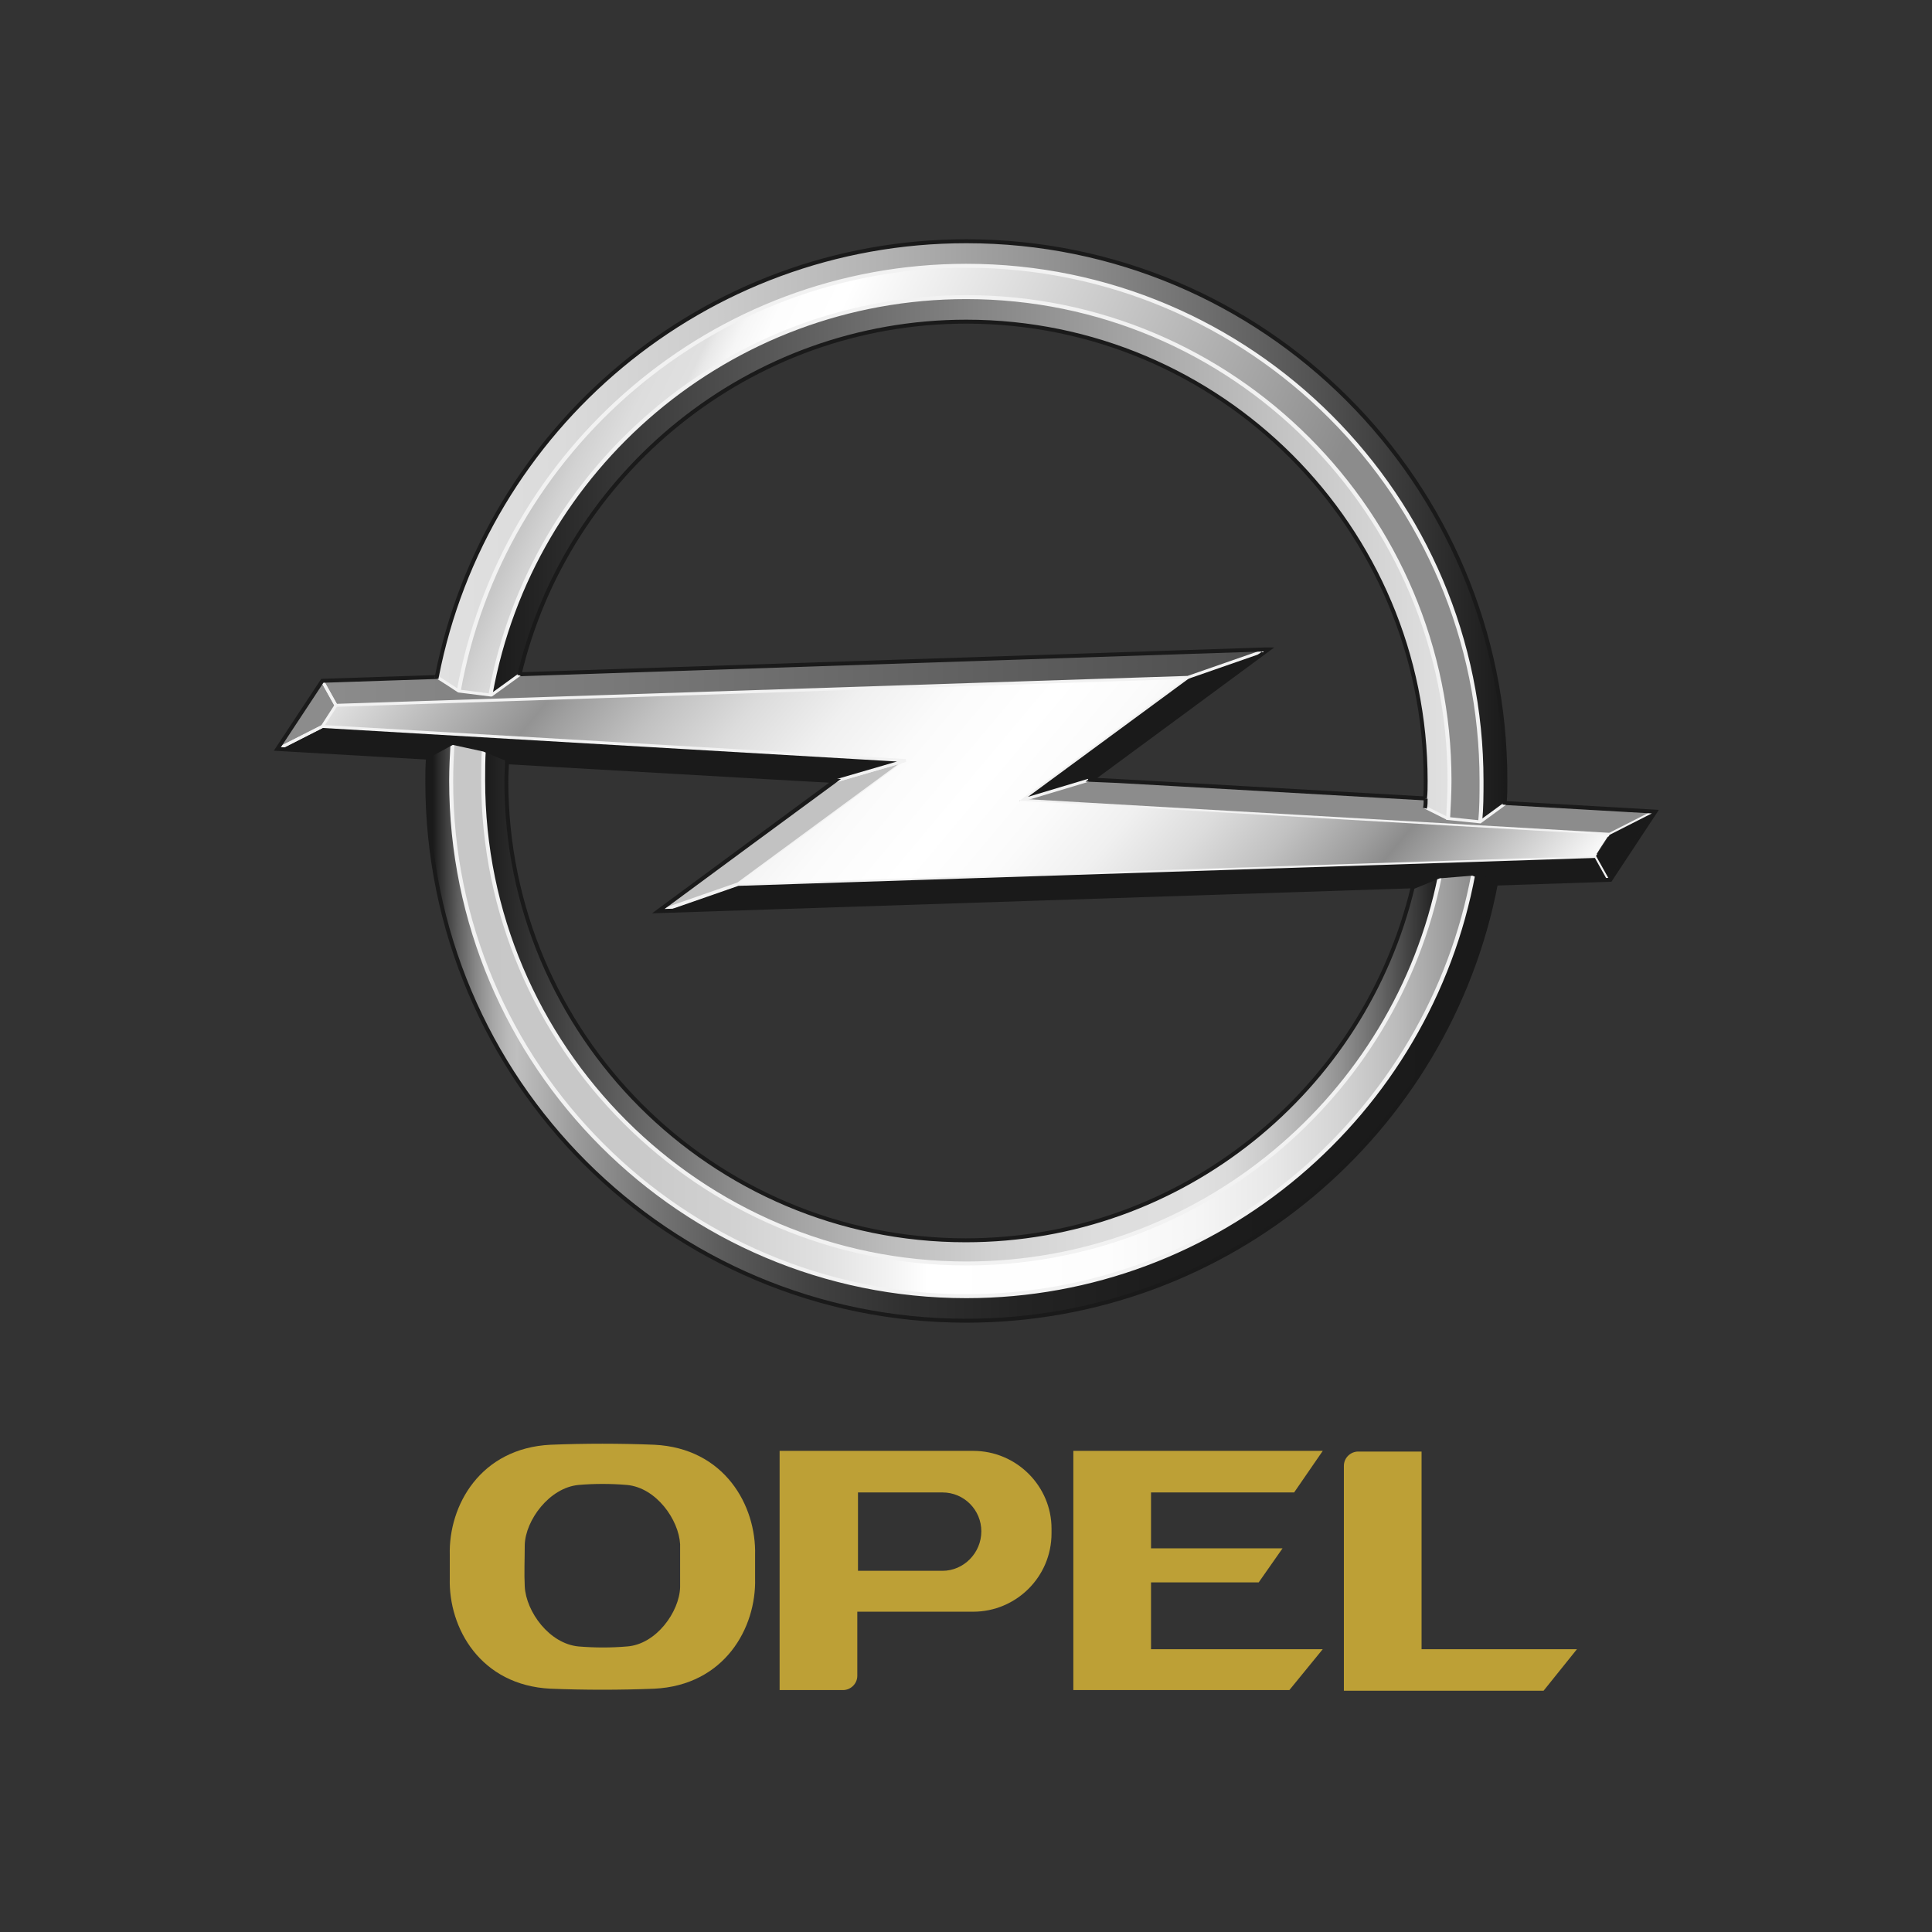 <?xml version="1.0" encoding="utf-8"?>
<!-- Generator: Adobe Illustrator 19.0.0, SVG Export Plug-In . SVG Version: 6.00 Build 0)  -->
<svg version="1.1" id="Layer_1" xmlns="http://www.w3.org/2000/svg" xmlns:xlink="http://www.w3.org/1999/xlink" x="0px" y="0px"
	 viewBox="-2692 1984.5 283.5 283.5" style="enable-background:new -2692 1984.5 283.5 283.5;" xml:space="preserve">
<rect x="-2692" y="1984.5" width="283.5" height="283.5" fill="#333333" stroke="none"/>
<style type="text/css">
	.st0{fill:#BDA036;}
	.st1{fill:#1A1A1A;}
	.st2{fill:#8C8C8C;}
	.st3{fill:url(#SVGID_1_);}
	.st4{fill:#1A1A1A;stroke:#F2F2F2;stroke-width:0.435;}
	.st5{fill:#8C8C8C;stroke:#F2F2F2;stroke-width:0.58;}
	.st6{fill:#1A1A1A;stroke:#F2F2F2;stroke-width:0.58;}
	.st7{fill:#C2C2C2;stroke:#F2F2F2;stroke-width:0.435;}
	.st8{fill:url(#SVGID_2_);}
	.st9{fill:none;stroke:#F2F2F2;stroke-width:0.435;}
	.st10{fill:none;stroke:#1A1A1A;stroke-width:0.58;}
	.st11{fill:url(#SVGID_3_);}
	.st12{fill:url(#SVGID_4_);}
	.st13{fill:url(#SVGID_5_);}
	.st14{fill:url(#SVGID_6_);}
	.st15{fill:url(#SVGID_7_);}
	.st16{fill:url(#SVGID_8_);}
	.st17{fill:none;stroke:#F2F2F2;stroke-width:0.58;}
	.st18{fill:none;stroke:#F2F2F2;stroke-width:0.58;stroke-linecap:square;stroke-linejoin:bevel;}
	.st19{fill:none;stroke:#1A1A1A;stroke-width:0.58;stroke-linecap:square;}
	.st20{fill:none;stroke:#F2F2F2;stroke-width:0.435;stroke-linecap:square;stroke-linejoin:bevel;}
</style>
<g>
	<path class="st0" d="M-2549.2,2197.4h-28.4v35.1h9.3c1.1,0,2.1-0.9,2.1-2.1v-9.4h17c6.3,0,11.5-5.1,11.5-11.5v-0.7
		C-2537.7,2202.6-2542.8,2197.4-2549.2,2197.4z M-2553.7,2215h-12.4v-11.5h12.4c3.2,0,5.7,2.6,5.7,5.7
		C-2548,2212.4-2550.6,2215-2553.7,2215z"/>
	<polygon class="st0" points="-2497.9,2226.5 -2523.1,2226.5 -2523.1,2216.7 -2507.3,2216.7 -2503.8,2211.7 -2523.1,2211.7 
		-2523.1,2203.5 -2502.1,2203.5 -2497.9,2197.4 -2534.5,2197.4 -2534.5,2232.5 -2502.8,2232.5 	"/>
	<path class="st0" d="M-2483.4,2226.5v-29h-9.3c-1.1,0-2.1,0.9-2.1,2.1v33h29.3l4.9-6.1H-2483.4z"/>
	<path class="st0" d="M-2581.2,2212.7c0.2-7.3-4.5-15.7-14.8-16.2c-5-0.2-10.2-0.2-15.2,0c-10.3,0.5-15,8.9-14.8,16.2
		c0,1.1,0,2.3,0,3.4c-0.2,7.3,4.5,15.7,14.8,16.2c5,0.2,10.2,0.2,15.2,0c10.3-0.5,15-8.9,14.8-16.2
		C-2581.2,2215-2581.2,2213.9-2581.2,2212.7z M-2592.2,2217.4c-0.1,3.6-3.5,8.4-7.8,8.7c-2.3,0.2-4.7,0.2-7.1,0
		c-4.3-0.4-7.7-5.1-7.9-8.8c-0.1-2,0-4,0-6.1c0.1-3.6,3.6-8.4,7.9-8.8c2.3-0.2,4.7-0.2,7.1,0c4.3,0.4,7.6,5.1,7.8,8.7
		C-2592.2,2213.4-2592.2,2215.4-2592.2,2217.4z"/>
	<polygon class="st1" points="-2517.7,2083.9 -2506.5,2080 -2532.3,2099 -2542.3,2102 	"/>
	<polygon class="st2" points="-2449.5,2103.8 -2455.8,2107 -2542.3,2102 -2532.3,2099 	"/>
	<polygon class="st1" points="-2455.9,2113.5 -2594.9,2118.1 -2583.7,2114.2 -2457.8,2110.1 	"/>
	<polygon class="st2" points="-2594.9,2118.1 -2583.7,2114.2 -2559.1,2096.1 -2569.1,2099 	"/>
	<polygon class="st1" points="-2559.1,2096.1 -2569.1,2099 -2651,2094.3 -2644.7,2091.1 	"/>
	<polygon class="st2" points="-2644.6,2084.6 -2642.7,2088 -2644.7,2091.1 -2651,2094.3 	"/>
	<linearGradient id="SVGID_1_" gradientUnits="userSpaceOnUse" x1="-2644.604" y1="2084.006" x2="-2506.508" y2="2084.006">
		<stop  offset="0" style="stop-color:#8C8C8C"/>
		<stop  offset="1" style="stop-color:#4D4D4D"/>
	</linearGradient>
	<polyline class="st3" points="-2644.6,2084.6 -2642.7,2088 -2517.7,2083.9 -2506.5,2080 	"/>
	<polyline class="st4" points="-2532.3,2099 -2542.3,2102 -2517.7,2083.9 	"/>
	<polyline class="st5" points="-2449.5,2103.8 -2455.8,2107 -2542.3,2102 	"/>
	<polyline class="st6" points="-2594.9,2118.1 -2583.7,2114.2 -2457.8,2110.1 -2455.9,2113.5 	"/>
	<polyline class="st1" points="-2455.9,2113.5 -2457.8,2110.1 -2455.8,2107 -2449.5,2103.8 	"/>
	<polyline class="st7" points="-2594.9,2118.1 -2583.7,2114.2 -2559.1,2096.1 -2569.1,2099 	"/>
	<linearGradient id="SVGID_2_" gradientUnits="userSpaceOnUse" x1="-2609.915" y1="2048.976" x2="-2490.588" y2="2149.102">
		<stop  offset="0" style="stop-color:#E0E0E0"/>
		<stop  offset="0.15" style="stop-color:#939393"/>
		<stop  offset="0.17" style="stop-color:#9F9F9F"/>
		<stop  offset="0.235" style="stop-color:#C1C1C1"/>
		<stop  offset="0.302" style="stop-color:#DCDCDC"/>
		<stop  offset="0.37" style="stop-color:#F0F0F0"/>
		<stop  offset="0.439" style="stop-color:#FBFBFB"/>
		<stop  offset="0.511" style="stop-color:#FFFFFF"/>
		<stop  offset="0.576" style="stop-color:#FBFBFB"/>
		<stop  offset="0.639" style="stop-color:#F0F0F0"/>
		<stop  offset="0.701" style="stop-color:#DCDCDC"/>
		<stop  offset="0.763" style="stop-color:#C1C1C1"/>
		<stop  offset="0.824" style="stop-color:#9E9E9E"/>
		<stop  offset="0.85" style="stop-color:#8C8C8C"/>
		<stop  offset="1" style="stop-color:#FAFAFA"/>
	</linearGradient>
	<path class="st8" d="M-2642.7,2088c-0.5,0.8-1,1.6-2.1,3.1c10.4,0.6,85.6,5,85.6,5s-16.9,12.5-24.6,18.1
		c18.9-0.6,122.6-4,125.9-4.1c0.5-0.8,1-1.6,2-3.1c-10.5-0.6-86.5-5-86.5-5s16.9-12.5,24.6-18.1
		C-2536.5,2084.5-2639.4,2087.9-2642.7,2088z"/>
	<polyline class="st4" points="-2651,2094.3 -2644.7,2091.1 -2559.1,2096.1 -2570.1,2099.3 	"/>
	<polyline class="st9" points="-2644.6,2084.6 -2642.7,2088 -2644.7,2091.1 -2651,2094.3 	"/>
	<polyline class="st9" points="-2644.6,2084.6 -2642.7,2088 -2517.7,2083.9 -2506.5,2080 	"/>
	<path class="st10" d="M-2506.5,2079.8l-138.2,4.6l-6.6,10c0,0,80.9,4.7,81.8,4.7c-0.7,0.5-25.9,19.1-25.9,19.1l139.7-4.6l6.6-10
		c0,0-81.8-4.7-82.7-4.7c0.7-0.5,25.9-19.1,25.9-19.1L-2506.5,2079.8z"/>
	<linearGradient id="SVGID_3_" gradientUnits="userSpaceOnUse" x1="-2629.367" y1="2135.868" x2="-2472.481" y2="2135.868">
		<stop  offset="5.618000e-003" style="stop-color:#1A1A1A"/>
		<stop  offset="1.020797e-002" style="stop-color:#282828"/>
		<stop  offset="2.876479e-002" style="stop-color:#5D5D5D"/>
		<stop  offset="4.608424e-002" style="stop-color:#888888"/>
		<stop  offset="6.164819e-002" style="stop-color:#A6A6A6"/>
		<stop  offset="7.489742e-002" style="stop-color:#B9B9B9"/>
		<stop  offset="8.427000e-002" style="stop-color:#BFBFBF"/>
		<stop  offset="0.143" style="stop-color:#999999"/>
		<stop  offset="0.208" style="stop-color:#777777"/>
		<stop  offset="0.28" style="stop-color:#5A5A5A"/>
		<stop  offset="0.359" style="stop-color:#424242"/>
		<stop  offset="0.449" style="stop-color:#303030"/>
		<stop  offset="0.556" style="stop-color:#232323"/>
		<stop  offset="0.696" style="stop-color:#1C1C1C"/>
		<stop  offset="1" style="stop-color:#1A1A1A"/>
	</linearGradient>
	<path class="st11" d="M-2475.8,2112.7c-2,11-6.4,21.7-13.5,31.2c-24.7,33.6-72.2,40.8-105.7,16c-21.7-16-32.3-41.4-30.5-66.4
		l-3.7,2c-1.1,25.5,10.1,51,32.1,67.2c35.2,25.9,84.7,18.4,110.7-16.8c7.2-9.8,11.9-20.7,14-32L-2475.8,2112.7z"/>
	<linearGradient id="SVGID_4_" gradientUnits="userSpaceOnUse" x1="-2627.932" y1="2062.512" x2="-2471.061" y2="2062.512">
		<stop  offset="0" style="stop-color:#E0E0E0"/>
		<stop  offset="0.116" style="stop-color:#DBDBDB"/>
		<stop  offset="0.26" style="stop-color:#CCCCCC"/>
		<stop  offset="0.42" style="stop-color:#B2B2B2"/>
		<stop  offset="0.59" style="stop-color:#8F8F8F"/>
		<stop  offset="0.767" style="stop-color:#626262"/>
		<stop  offset="0.843" style="stop-color:#4D4D4D"/>
		<stop  offset="1" style="stop-color:#1A1A1A"/>
	</linearGradient>
	<path class="st12" d="M-2471.1,2102.6c1.1-25.4-10.1-51-32.1-67.2c-35.2-25.9-84.7-18.4-110.7,16.8c-7.2,9.8-11.8,20.7-14,31.9
		l3.2,1.9c1.9-11.1,6.4-22,13.6-31.7c24.7-33.6,72.2-40.8,105.7-16c21.8,16.1,32.5,41.7,30.5,66.9L-2471.1,2102.6z"/>
	<linearGradient id="SVGID_5_" gradientUnits="userSpaceOnUse" x1="-2625.836" y1="2134.141" x2="-2475.853" y2="2134.141">
		<stop  offset="0" style="stop-color:#FFFFFF"/>
		<stop  offset="4.429979e-004" style="stop-color:#ECECEC"/>
		<stop  offset="1.028110e-003" style="stop-color:#DBDBDB"/>
		<stop  offset="1.756940e-003" style="stop-color:#D0D0D0"/>
		<stop  offset="2.779293e-003" style="stop-color:#C9C9C9"/>
		<stop  offset="5.618000e-003" style="stop-color:#C7C7C7"/>
		<stop  offset="0.179" style="stop-color:#C9C9C9"/>
		<stop  offset="0.28" style="stop-color:#D2D2D2"/>
		<stop  offset="0.362" style="stop-color:#E0E0E0"/>
		<stop  offset="0.434" style="stop-color:#F4F4F4"/>
		<stop  offset="0.466" style="stop-color:#FFFFFF"/>
		<stop  offset="0.642" style="stop-color:#FDFDFD"/>
		<stop  offset="0.734" style="stop-color:#F5F5F5"/>
		<stop  offset="0.807" style="stop-color:#E7E7E7"/>
		<stop  offset="0.869" style="stop-color:#D4D4D4"/>
		<stop  offset="0.925" style="stop-color:#BCBCBC"/>
		<stop  offset="0.976" style="stop-color:#9D9D9D"/>
		<stop  offset="1" style="stop-color:#8C8C8C"/>
	</linearGradient>
	<path class="st13" d="M-2480.7,2113.1c-4.3,21-17.9,39.8-38.6,49.8c-35.2,17.1-77.7,2.3-94.8-32.9c-5.5-11.4-7.7-23.6-6.9-35.5
		l-4.6-0.9c-1,12.8,1.3,26.1,7.4,38.5c18.2,37.5,63.5,53.3,101,35.1c22.5-10.9,37.2-31.5,41.4-54.4L-2480.7,2113.1z"/>
	<linearGradient id="SVGID_6_" gradientUnits="userSpaceOnUse" x1="-2606.264" y1="2041.379" x2="-2474.823" y2="2105.061">
		<stop  offset="5.618000e-003" style="stop-color:#C7C7C7"/>
		<stop  offset="2.522376e-002" style="stop-color:#D2D2D2"/>
		<stop  offset="5.524578e-002" style="stop-color:#DDDDDD"/>
		<stop  offset="8.988800e-002" style="stop-color:#E0E0E0"/>
		<stop  offset="9.816569e-002" style="stop-color:#E9E9E9"/>
		<stop  offset="0.117" style="stop-color:#F6F6F6"/>
		<stop  offset="0.142" style="stop-color:#FDFDFD"/>
		<stop  offset="0.197" style="stop-color:#FFFFFF"/>
		<stop  offset="0.714" style="stop-color:#8C8C8C"/>
		<stop  offset="1" style="stop-color:#8C8C8C"/>
	</linearGradient>
	<path class="st14" d="M-2474.8,2105.1c1.1-13-1.2-26.4-7.3-39c-18.2-37.5-63.5-53.3-101-35.1c-22.7,11-37.4,31.8-41.5,54.9l4.7,0.4
		c4-21.5,17.7-40.8,38.8-51.1c35.2-17.1,77.7-2.3,94.8,32.9c5.7,11.7,7.8,24.3,6.9,36.4L-2474.8,2105.1z"/>
	<linearGradient id="SVGID_7_" gradientUnits="userSpaceOnUse" x1="-2479.278" y1="2066.339" x2="-2620.004" y2="2066.339">
		<stop  offset="0" style="stop-color:#E0E0E0"/>
		<stop  offset="7.940479e-004" style="stop-color:#E0E0E0"/>
		<stop  offset="5.618000e-003" style="stop-color:#E0E0E0"/>
		<stop  offset="0.183" style="stop-color:#C2C2C2"/>
		<stop  offset="0.57" style="stop-color:#757575"/>
		<stop  offset="1" style="stop-color:#1A1A1A"/>
	</linearGradient>
	<path class="st15" d="M-2479.5,2104.5c0.1-1.8,0.2-3.6,0.2-5.5c0-39.1-31.8-70.9-70.9-70.9c-34.8,0-63.8,25.1-69.8,58.2l4.2-2.7
		c7-29.7,33.8-51.9,65.6-51.9c37.2,0,67.4,30.2,67.4,67.4c0,1.3,0,2.7-0.1,4L-2479.5,2104.5z"/>
	<linearGradient id="SVGID_8_" gradientUnits="userSpaceOnUse" x1="-2480.673" y1="2132.263" x2="-2621.15" y2="2132.263">
		<stop  offset="0" style="stop-color:#1A1A1A"/>
		<stop  offset="1.717474e-002" style="stop-color:#303030"/>
		<stop  offset="6.125207e-002" style="stop-color:#656565"/>
		<stop  offset="0.104" style="stop-color:#929292"/>
		<stop  offset="0.146" style="stop-color:#B4B4B4"/>
		<stop  offset="0.185" style="stop-color:#CCCCCC"/>
		<stop  offset="0.221" style="stop-color:#DBDBDB"/>
		<stop  offset="0.25" style="stop-color:#E0E0E0"/>
		<stop  offset="0.36" style="stop-color:#DDDDDD"/>
		<stop  offset="0.467" style="stop-color:#D1D1D1"/>
		<stop  offset="0.572" style="stop-color:#BDBDBD"/>
		<stop  offset="0.677" style="stop-color:#A2A2A2"/>
		<stop  offset="0.781" style="stop-color:#7E7E7E"/>
		<stop  offset="0.885" style="stop-color:#535353"/>
		<stop  offset="0.987" style="stop-color:#212121"/>
		<stop  offset="1" style="stop-color:#1A1A1A"/>
	</linearGradient>
	<path class="st16" d="M-2484.6,2114.6c-7,29.7-33.8,51.9-65.6,51.9c-37.2,0-67.4-30.2-67.4-67.4c0-1.1,0-2.1,0.1-3.2l-3.4-1.3
		c-0.1,1.5-0.1,3-0.1,4.6c0,39.1,31.8,70.9,70.9,70.9c34.3,0,63-24.5,69.5-56.9L-2484.6,2114.6z"/>
	<path class="st17" d="M-2474.8,2105.1c0.2-2,0.2-4,0.2-6c0-41.7-33.9-75.6-75.6-75.6c-37.2,0-68.2,27-74.5,62.5"/>
	<path class="st17" d="M-2625.6,2093.6c-0.1,1.8-0.2,3.6-0.2,5.5c0,41.7,33.9,75.6,75.6,75.6c37,0,67.9-26.8,74.4-62"/>
	<path class="st18" d="M-2620,2086.3c6-33.1,35-58.2,69.8-58.2c39.1,0,70.9,31.8,70.9,70.9c0,1.8-0.1,3.7-0.2,5.5"/>
	<path class="st17" d="M-2621,2094.5c-0.1,1.5-0.1,3-0.1,4.5c0,39.1,31.8,70.9,70.9,70.9c34.3,0,63-24.5,69.5-56.9"/>
	<path class="st10" d="M-2629.3,2095.5l3.7-2l4.6,1l3.4,1.4c0,1.1-0.1,2.1-0.1,3.2c0,37.2,30.2,67.4,67.4,67.4
		c31.8,0,58.5-22.1,65.6-51.8l3.9-1.6l4.9-0.4l3.3,1.3"/>
	<path class="st19" d="M-2472.5,2114.2c-7,36.5-39.2,64.1-77.7,64.1c-43.7,0-79.1-35.4-79.1-79.1c0-1.1,0-2.3,0.1-3.4"/>
	<polyline class="st9" points="-2483,2102.9 -2479.6,2104.6 -2474.8,2105.1 -2471.1,2102.4 	"/>
	<path class="st10" d="M-2482.8,2101.7c0,0.5,0,0.9-0.1,1.4"/>
	<polyline class="st20" points="-2615.9,2083.6 -2619.9,2086.5 -2624.7,2085.9 -2627.9,2083.8 	"/>
	<path class="st10" d="M-2615.8,2083.6c7-29.7,33.8-51.9,65.6-51.9c37.2,0,67.4,30.2,67.4,67.4c0,0.9,0,1.8-0.1,2.6"/>
	<path class="st19" d="M-2627.9,2083.8c7.1-36.4,39.2-63.9,77.7-63.9c43.7,0,79.1,35.4,79.1,79.1c0,1.1,0,2.2-0.1,3.3"/>
</g>
</svg>
